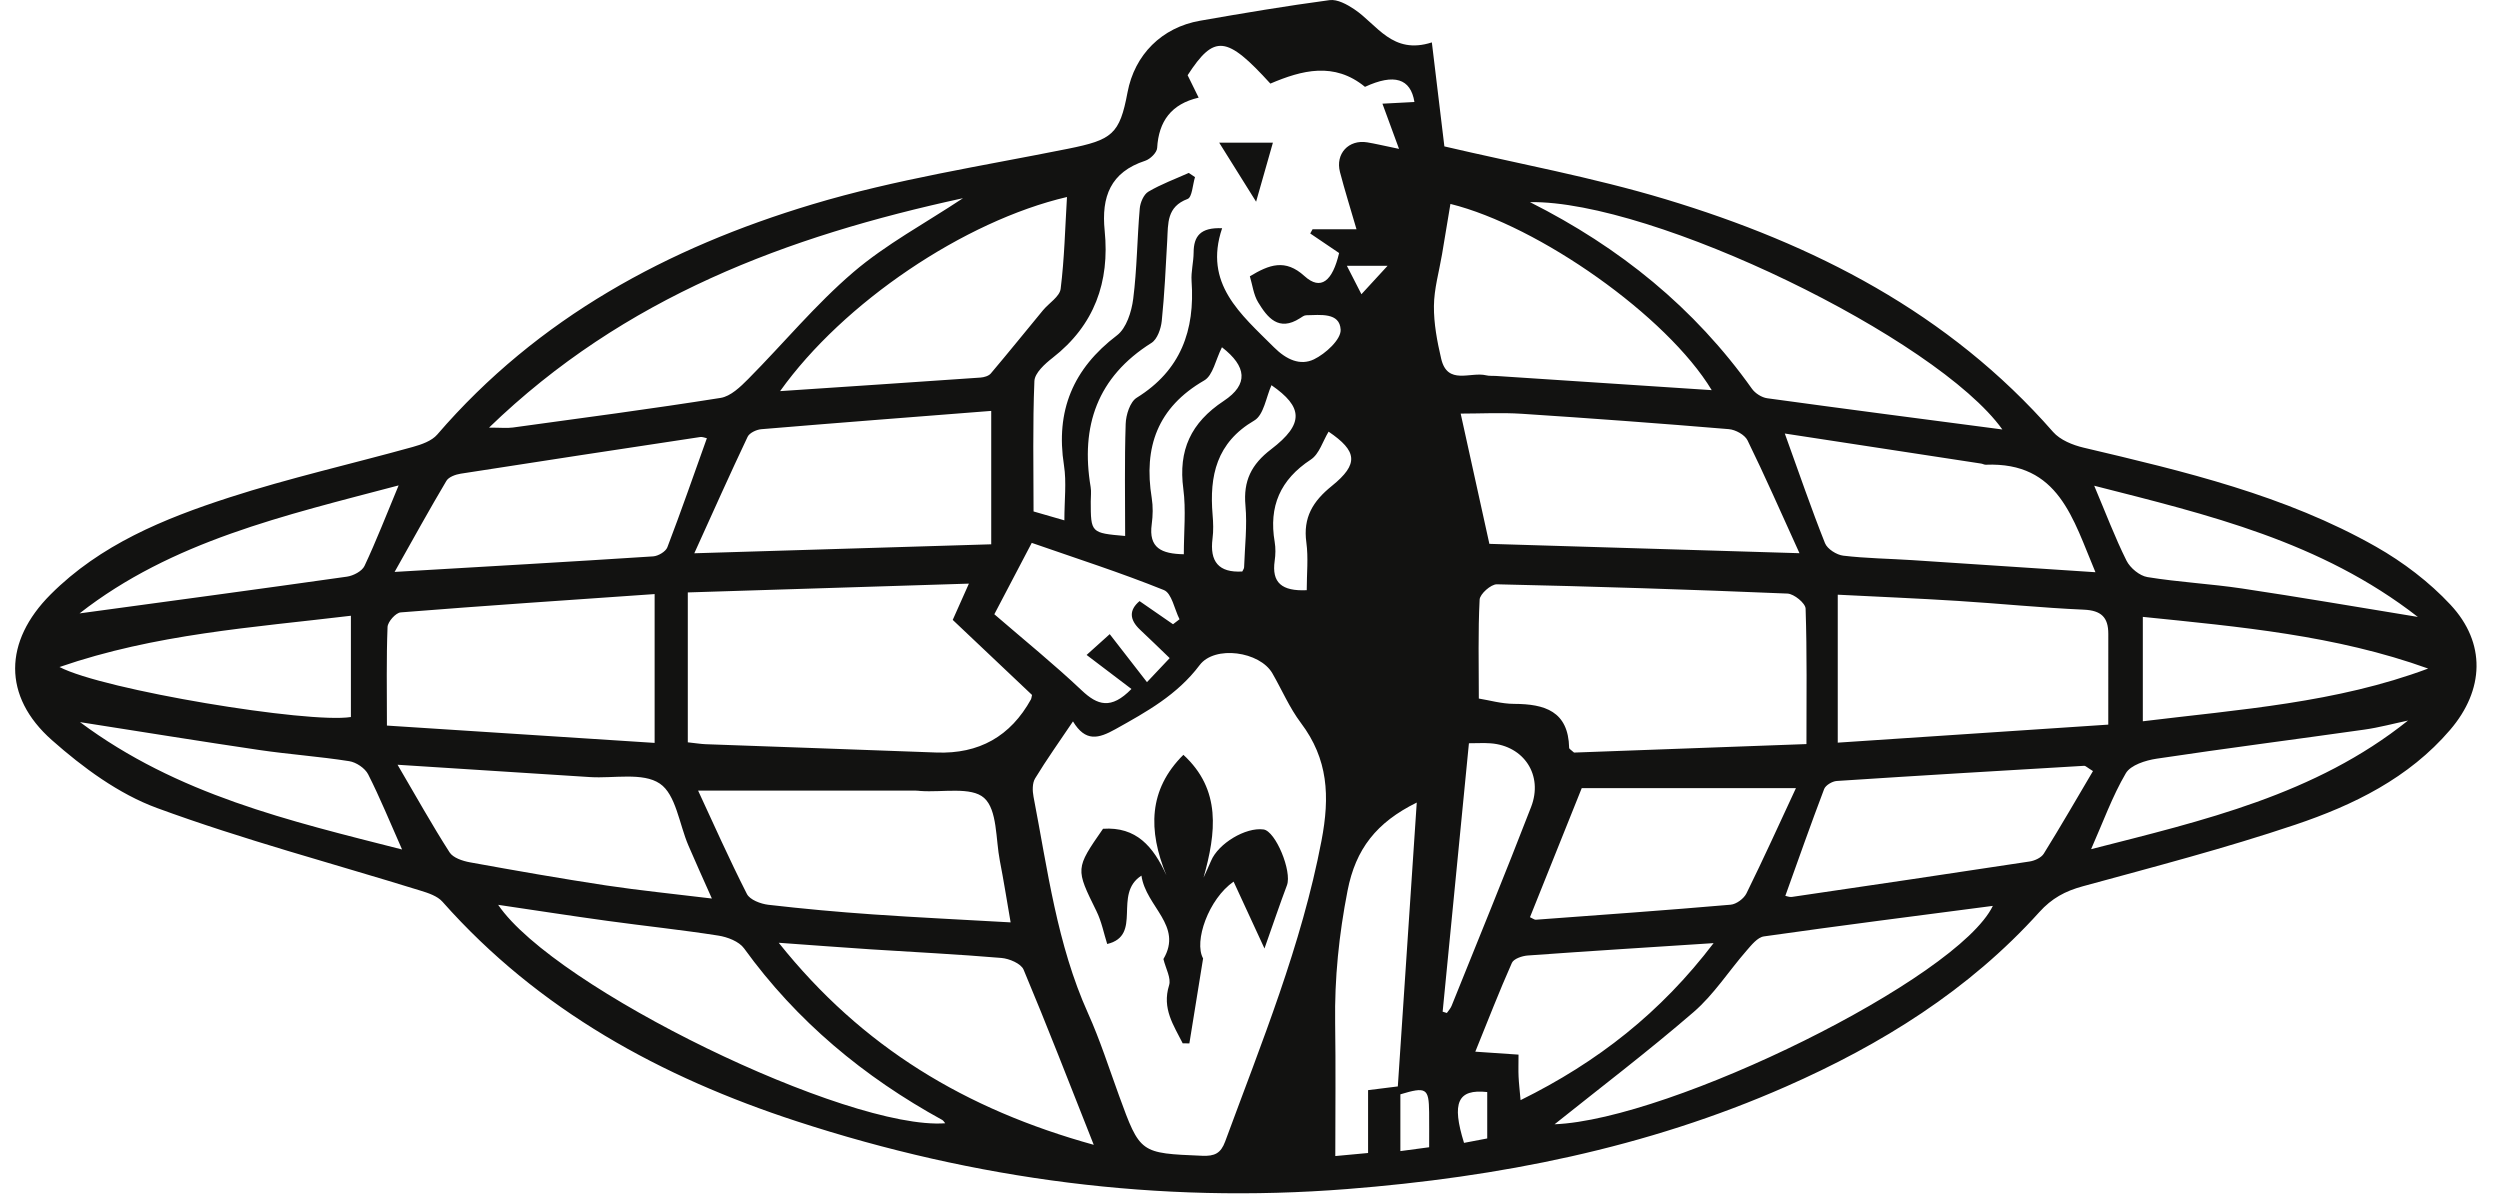 <svg width="100" height="48" viewBox="0 0 100 48" fill="none" xmlns="http://www.w3.org/2000/svg">
<path d="M57.274 1.696C57.459 3.238 57.62 4.575 57.775 5.856C60.648 6.531 63.688 7.085 66.627 7.971C72.555 9.759 77.951 12.511 82.123 17.277C82.405 17.599 82.906 17.803 83.343 17.906C87.369 18.857 91.402 19.805 95.038 21.867C96.125 22.485 97.17 23.278 98.02 24.19C99.448 25.721 99.374 27.597 98.004 29.196C96.353 31.125 94.135 32.207 91.809 32.989C89.015 33.93 86.153 34.675 83.306 35.453C82.606 35.645 82.073 35.93 81.572 36.485C78.754 39.61 75.257 41.782 71.439 43.463C65.845 45.927 59.955 47.085 53.881 47.562C46.348 48.155 39.025 47.187 31.877 44.854C26.454 43.084 21.549 40.417 17.699 36.07C17.494 35.838 17.125 35.719 16.81 35.622C13.295 34.533 9.729 33.588 6.281 32.321C4.747 31.758 3.317 30.703 2.076 29.605C0.096 27.853 0.153 25.652 2.022 23.78C4.013 21.785 6.561 20.745 9.165 19.901C11.579 19.119 14.064 18.558 16.511 17.878C16.86 17.781 17.269 17.639 17.491 17.381C21.512 12.711 26.718 9.907 32.492 8.174C35.824 7.173 39.3 6.638 42.722 5.95C44.486 5.594 44.786 5.377 45.101 3.695C45.383 2.192 46.468 1.097 48.003 0.829C49.726 0.527 51.452 0.237 53.185 0.005C53.494 -0.036 53.882 0.177 54.169 0.369C55.091 0.985 55.693 2.205 57.274 1.696ZM42.919 28.856C42.375 29.665 41.862 30.384 41.404 31.137C41.289 31.326 41.296 31.634 41.341 31.869C41.906 34.795 42.278 37.767 43.52 40.529C44.001 41.597 44.359 42.722 44.761 43.825C45.606 46.144 45.603 46.127 48.085 46.231C48.587 46.253 48.832 46.133 49.006 45.662C50.463 41.706 52.062 37.811 52.86 33.627C53.2 31.846 53.128 30.365 52.035 28.916C51.58 28.312 51.277 27.595 50.896 26.934C50.392 26.057 48.59 25.801 47.985 26.605C47.09 27.795 45.866 28.471 44.614 29.169C43.944 29.542 43.423 29.689 42.919 28.856ZM47.551 6.917L47.8 7.084C47.706 7.387 47.686 7.89 47.504 7.958C46.666 8.27 46.726 8.938 46.69 9.602C46.63 10.682 46.581 11.764 46.47 12.839C46.438 13.149 46.292 13.569 46.059 13.716C43.889 15.08 43.218 17.045 43.626 19.482C43.657 19.668 43.63 19.864 43.63 20.055C43.631 21.314 43.636 21.32 45.006 21.439C45.006 19.941 44.978 18.448 45.027 16.957C45.038 16.595 45.201 16.076 45.468 15.91C47.233 14.817 47.802 13.214 47.663 11.244C47.637 10.867 47.743 10.483 47.745 10.102C47.748 9.452 48.012 9.091 48.885 9.129C48.134 11.348 49.627 12.561 50.96 13.893C51.455 14.387 52.009 14.637 52.557 14.374C53.02 14.151 53.645 13.579 53.626 13.189C53.592 12.488 52.809 12.601 52.25 12.61C52.164 12.611 52.074 12.681 51.994 12.732C51.15 13.273 50.698 12.707 50.325 12.091C50.14 11.786 50.098 11.394 49.994 11.052C50.773 10.582 51.41 10.343 52.179 11.043C52.832 11.637 53.3 11.248 53.564 10.121C53.272 9.923 52.84 9.631 52.409 9.339C52.44 9.283 52.471 9.227 52.502 9.171H54.26C54.017 8.335 53.79 7.614 53.599 6.883C53.408 6.149 53.947 5.572 54.689 5.694C54.994 5.744 55.296 5.817 55.961 5.955C55.681 5.193 55.489 4.669 55.297 4.147C55.695 4.126 56.133 4.103 56.577 4.08C56.426 3.136 55.766 2.934 54.599 3.474C53.368 2.465 52.075 2.806 50.815 3.344C49.058 1.415 48.572 1.368 47.505 3.009C47.633 3.268 47.768 3.544 47.946 3.906C46.851 4.159 46.348 4.851 46.286 5.92C46.276 6.103 46.01 6.365 45.809 6.43C44.416 6.885 44.05 7.871 44.187 9.23C44.393 11.275 43.779 13.01 42.104 14.313C41.796 14.553 41.389 14.92 41.376 15.243C41.304 16.984 41.342 18.73 41.342 20.458C41.772 20.582 42.098 20.676 42.575 20.814C42.575 19.995 42.665 19.29 42.559 18.615C42.218 16.435 42.919 14.751 44.68 13.413C45.056 13.128 45.262 12.471 45.328 11.957C45.481 10.761 45.485 9.545 45.59 8.341C45.61 8.102 45.748 7.777 45.935 7.667C46.445 7.366 47.009 7.16 47.551 6.917ZM41.281 27.798C40.202 26.776 39.148 25.78 38.109 24.796C38.325 24.312 38.507 23.903 38.756 23.345C34.915 23.465 31.278 23.579 27.512 23.697V29.693C27.854 29.73 28.038 29.761 28.222 29.768C31.3 29.88 34.378 29.985 37.456 30.101C39.161 30.165 40.423 29.454 41.242 27.968C41.255 27.942 41.256 27.91 41.281 27.798ZM59.153 27.942C59.569 28.009 60.066 28.153 60.563 28.155C61.786 28.159 62.734 28.444 62.766 29.915C62.767 29.957 62.849 29.998 62.962 30.103C65.967 29.993 69.036 29.881 72.258 29.763C72.258 27.881 72.283 26.111 72.224 24.344C72.217 24.127 71.76 23.754 71.499 23.743C67.626 23.581 63.751 23.457 59.875 23.372C59.639 23.367 59.197 23.759 59.185 23.984C59.119 25.278 59.153 26.577 59.153 27.942ZM59.575 21.754C63.476 21.872 67.577 21.995 71.979 22.128C71.225 20.47 70.593 19.027 69.901 17.614C69.791 17.391 69.421 17.188 69.155 17.166C66.4 16.936 63.643 16.732 60.885 16.552C60.054 16.498 59.216 16.544 58.427 16.544C58.797 18.22 59.161 19.874 59.575 21.754ZM73.51 29.706C77.068 29.469 80.601 29.233 84.331 28.985C84.331 27.683 84.33 26.517 84.332 25.351C84.333 24.696 84.051 24.417 83.356 24.387C81.677 24.314 80.002 24.142 78.324 24.037C76.719 23.936 75.111 23.869 73.51 23.788V29.706ZM15.477 29.023C19.18 29.263 22.704 29.491 26.185 29.716V23.763C22.789 24 19.406 24.226 16.026 24.496C15.829 24.511 15.51 24.871 15.502 25.08C15.452 26.337 15.477 27.596 15.477 29.023ZM39.649 16.436C36.519 16.681 33.485 16.914 30.453 17.168C30.259 17.184 29.979 17.315 29.905 17.471C29.2 18.957 28.53 20.461 27.772 22.131C31.933 22.006 35.764 21.89 39.649 21.772V16.436ZM27.924 31.624C28.528 32.924 29.165 34.36 29.876 35.758C29.995 35.992 30.426 36.155 30.731 36.191C32.121 36.352 33.516 36.479 34.913 36.576C36.71 36.701 38.51 36.786 40.425 36.895C40.266 35.978 40.145 35.202 39.994 34.432C39.824 33.562 39.898 32.396 39.365 31.918C38.849 31.456 37.695 31.703 36.822 31.639C36.759 31.634 36.695 31.625 36.632 31.625C33.775 31.624 30.919 31.624 27.924 31.624ZM80.095 17.179C77.463 13.514 66.11 8.007 61.198 8.085C64.796 9.896 67.779 12.315 70.076 15.548C70.206 15.732 70.468 15.9 70.688 15.93C73.831 16.362 76.978 16.77 80.095 17.179ZM19.561 17.105C20.037 17.105 20.28 17.133 20.514 17.101C23.287 16.72 26.063 16.355 28.826 15.916C29.227 15.852 29.618 15.473 29.931 15.158C31.338 13.74 32.62 12.182 34.131 10.89C35.443 9.768 37.002 8.935 38.52 7.928C31.491 9.455 24.974 11.87 19.561 17.105ZM68.469 15.606C66.678 12.639 61.553 9.034 58.017 8.157C57.905 8.828 57.793 9.502 57.681 10.175C57.565 10.863 57.363 11.55 57.357 12.239C57.35 12.942 57.486 13.658 57.647 14.348C57.898 15.425 58.82 14.859 59.448 15.013C59.569 15.043 59.701 15.029 59.828 15.037C62.675 15.224 65.521 15.412 68.469 15.606ZM43.75 45.793C42.764 43.304 41.886 41.031 40.943 38.785C40.84 38.542 40.37 38.344 40.055 38.318C38.313 38.17 36.567 38.086 34.823 37.973C33.675 37.898 32.527 37.809 31.149 37.711C34.495 41.902 38.625 44.372 43.75 45.793ZM62.183 44.971C66.836 44.787 78.301 39.154 79.714 36.235C76.658 36.635 73.605 37.023 70.558 37.456C70.301 37.492 70.057 37.802 69.859 38.029C69.149 38.843 68.554 39.783 67.747 40.48C65.907 42.069 63.966 43.544 62.183 44.971ZM19.926 36.193C22.195 39.537 33.913 45.218 37.809 44.931C37.768 44.884 37.737 44.824 37.688 44.797C34.555 43.077 31.87 40.848 29.763 37.935C29.561 37.656 29.097 37.48 28.729 37.423C27.256 37.192 25.77 37.038 24.293 36.834C22.863 36.638 21.436 36.416 19.926 36.193ZM31.204 15.645C33.977 15.459 36.599 15.286 39.219 15.103C39.362 15.093 39.547 15.04 39.632 14.939C40.338 14.105 41.023 13.254 41.718 12.413C41.958 12.122 42.387 11.865 42.426 11.554C42.576 10.35 42.604 9.13 42.679 7.88C38.575 8.838 33.734 12.1 31.204 15.645ZM15.784 22.877C19.481 22.66 22.804 22.471 26.126 22.255C26.328 22.242 26.628 22.065 26.694 21.892C27.245 20.45 27.752 18.992 28.275 17.529C28.193 17.513 28.097 17.468 28.01 17.481C24.813 17.964 21.617 18.449 18.423 18.948C18.22 18.98 17.948 19.079 17.856 19.234C17.183 20.367 16.547 21.522 15.784 22.877ZM71.392 17.341C71.973 18.949 72.452 20.352 73 21.727C73.093 21.96 73.465 22.196 73.731 22.227C74.644 22.335 75.567 22.346 76.485 22.405C78.886 22.56 81.286 22.721 83.818 22.889C82.914 20.756 82.362 18.472 79.429 18.589C79.369 18.591 79.308 18.552 79.245 18.543C76.651 18.145 74.057 17.749 71.392 17.341ZM83.719 30.843C83.474 30.692 83.42 30.629 83.37 30.632C80.069 30.827 76.769 31.022 73.469 31.239C73.291 31.251 73.025 31.408 72.966 31.561C72.429 32.974 71.928 34.401 71.413 35.834C71.486 35.847 71.581 35.891 71.668 35.878C74.842 35.411 78.017 34.944 81.188 34.459C81.391 34.428 81.651 34.308 81.751 34.147C82.428 33.056 83.07 31.943 83.719 30.843ZM15.902 30.59C16.662 31.887 17.289 33.012 17.983 34.094C18.123 34.313 18.503 34.439 18.793 34.492C20.605 34.821 22.421 35.141 24.242 35.417C25.594 35.621 26.956 35.755 28.475 35.941C28.095 35.086 27.808 34.454 27.535 33.817C27.169 32.965 27.037 31.778 26.393 31.344C25.713 30.884 24.55 31.143 23.598 31.083C21.13 30.927 18.662 30.767 15.902 30.59ZM63.27 31.524C62.536 33.353 61.867 35.021 61.199 36.688C61.322 36.744 61.379 36.793 61.431 36.789C64.03 36.598 66.629 36.412 69.226 36.188C69.453 36.169 69.755 35.945 69.858 35.736C70.54 34.351 71.177 32.945 71.838 31.524H63.27ZM56.67 32.102C55.06 32.896 54.227 33.956 53.902 35.627C53.558 37.391 53.379 39.131 53.406 40.914C53.432 42.657 53.412 44.4 53.412 46.242C53.892 46.197 54.253 46.164 54.723 46.12V43.606C55.172 43.55 55.507 43.508 55.913 43.457C56.165 39.681 56.414 35.947 56.67 32.102ZM59.012 42.067C59.674 42.112 60.187 42.147 60.741 42.185C60.741 42.561 60.731 42.813 60.743 43.065C60.755 43.334 60.788 43.601 60.823 44.006C63.91 42.481 66.431 40.502 68.544 37.725C65.918 37.896 63.513 38.046 61.109 38.22C60.886 38.236 60.548 38.351 60.476 38.514C59.967 39.66 59.513 40.832 59.012 42.067ZM2.38 26.681C4.129 27.598 12.341 28.952 14.036 28.681V24.63C10.097 25.103 6.219 25.355 2.38 26.681ZM97.126 26.742C93.417 25.408 89.583 25.072 85.713 24.675V28.851C89.594 28.377 93.453 28.115 97.126 26.742ZM96.714 24.677C92.819 21.648 88.332 20.594 83.768 19.429C84.232 20.525 84.598 21.5 85.06 22.426C85.207 22.72 85.586 23.034 85.9 23.084C87.152 23.288 88.427 23.352 89.683 23.54C91.964 23.881 94.237 24.273 96.714 24.677ZM15.945 19.416C11.369 20.625 6.883 21.643 3.182 24.536C6.773 24.047 10.329 23.57 13.88 23.066C14.135 23.029 14.481 22.848 14.58 22.638C15.05 21.639 15.449 20.607 15.945 19.416ZM46.787 26.324C46.332 25.887 45.973 25.536 45.606 25.192C45.169 24.782 45.161 24.399 45.582 24.044C46.027 24.351 46.474 24.66 46.921 24.97C47.008 24.903 47.094 24.837 47.181 24.77C46.978 24.368 46.87 23.729 46.555 23.602C44.831 22.907 43.057 22.338 41.27 21.715C40.744 22.719 40.264 23.634 39.773 24.57C40.979 25.611 42.163 26.57 43.267 27.614C43.9 28.212 44.442 28.394 45.258 27.559C44.681 27.122 44.102 26.682 43.464 26.198C43.825 25.873 44.025 25.693 44.389 25.366C44.883 26.003 45.348 26.602 45.879 27.286C46.272 26.87 46.486 26.643 46.787 26.324ZM96.32 28.822C95.739 28.944 95.163 29.101 94.577 29.184C91.807 29.577 89.033 29.932 86.267 30.347C85.825 30.413 85.226 30.602 85.033 30.93C84.492 31.853 84.125 32.879 83.644 33.967C88.132 32.819 92.606 31.796 96.32 28.822ZM16.083 33.98C15.592 32.874 15.199 31.904 14.726 30.973C14.601 30.727 14.248 30.49 13.969 30.447C12.776 30.259 11.567 30.176 10.372 30C8.042 29.657 5.718 29.279 3.2 28.885C7.109 31.796 11.56 32.827 16.083 33.98ZM57.706 40.467C57.762 40.484 57.818 40.502 57.874 40.52C57.938 40.426 58.021 40.34 58.062 40.238C59.129 37.586 60.215 34.942 61.245 32.276C61.736 31.004 60.956 29.835 59.628 29.733C59.356 29.713 59.081 29.73 58.757 29.73C58.403 33.347 58.055 36.907 57.706 40.467ZM48.878 13.89C48.624 14.391 48.519 15.016 48.17 15.217C46.3 16.297 45.739 17.886 46.069 19.92C46.124 20.261 46.116 20.624 46.069 20.968C45.938 21.921 46.461 22.154 47.353 22.17C47.353 21.261 47.444 20.395 47.333 19.556C47.127 18.008 47.633 16.909 48.95 16.037C49.956 15.372 49.864 14.654 48.878 13.89ZM49.691 22.86C49.716 22.804 49.763 22.748 49.764 22.69C49.792 21.867 49.892 21.036 49.818 20.222C49.728 19.236 50.053 18.576 50.844 17.972C52.182 16.95 52.116 16.277 50.859 15.408C50.645 15.877 50.554 16.597 50.172 16.82C48.658 17.706 48.372 19.031 48.504 20.594C48.531 20.909 48.541 21.232 48.501 21.544C48.383 22.461 48.745 22.916 49.691 22.86ZM52.269 23.608C52.269 22.95 52.338 22.312 52.254 21.696C52.117 20.701 52.516 20.049 53.271 19.44C54.367 18.556 54.285 18.041 53.144 17.266C52.913 17.645 52.77 18.162 52.434 18.382C51.209 19.186 50.745 20.254 50.987 21.675C51.029 21.922 51.023 22.186 50.987 22.434C50.862 23.306 51.27 23.654 52.269 23.608ZM56.015 46.044C56.467 45.983 56.794 45.94 57.166 45.89C57.166 45.359 57.17 44.92 57.165 44.482C57.154 43.526 57.048 43.461 56.015 43.773V46.044ZM59.489 43.682C58.301 43.552 58.061 44.108 58.561 45.715C58.855 45.659 59.154 45.602 59.489 45.538V43.682ZM55.503 10.632H53.875C54.118 11.107 54.287 11.438 54.457 11.769C54.763 11.435 55.07 11.102 55.503 10.632Z" fill="#121211"/>
<path d="M44.121 33.151C45.45 33.062 46.132 33.856 46.657 35.014C45.916 33.212 45.937 31.582 47.335 30.193C48.86 31.592 48.643 33.31 48.142 35.104C48.242 34.881 48.348 34.661 48.442 34.435C48.733 33.738 49.825 33.082 50.54 33.178C51.025 33.244 51.687 34.857 51.478 35.41C51.193 36.165 50.936 36.931 50.579 37.939C50.142 36.993 49.743 36.129 49.344 35.265C48.343 35.958 47.745 37.661 48.124 38.337C47.929 39.543 47.752 40.639 47.575 41.736C47.486 41.735 47.397 41.734 47.308 41.733C46.947 41.012 46.472 40.345 46.763 39.413C46.853 39.124 46.626 38.737 46.537 38.361C47.33 37.02 45.836 36.274 45.658 35.025C44.505 35.759 45.72 37.417 44.288 37.76C44.158 37.354 44.067 36.869 43.857 36.443C43.022 34.746 43.008 34.753 44.121 33.151Z" fill="#121211"/>
<path d="M50.244 8.068C49.689 7.182 49.257 6.49 48.768 5.707H50.916C50.703 6.454 50.499 7.172 50.244 8.068Z" fill="#121211"/>
</svg>
